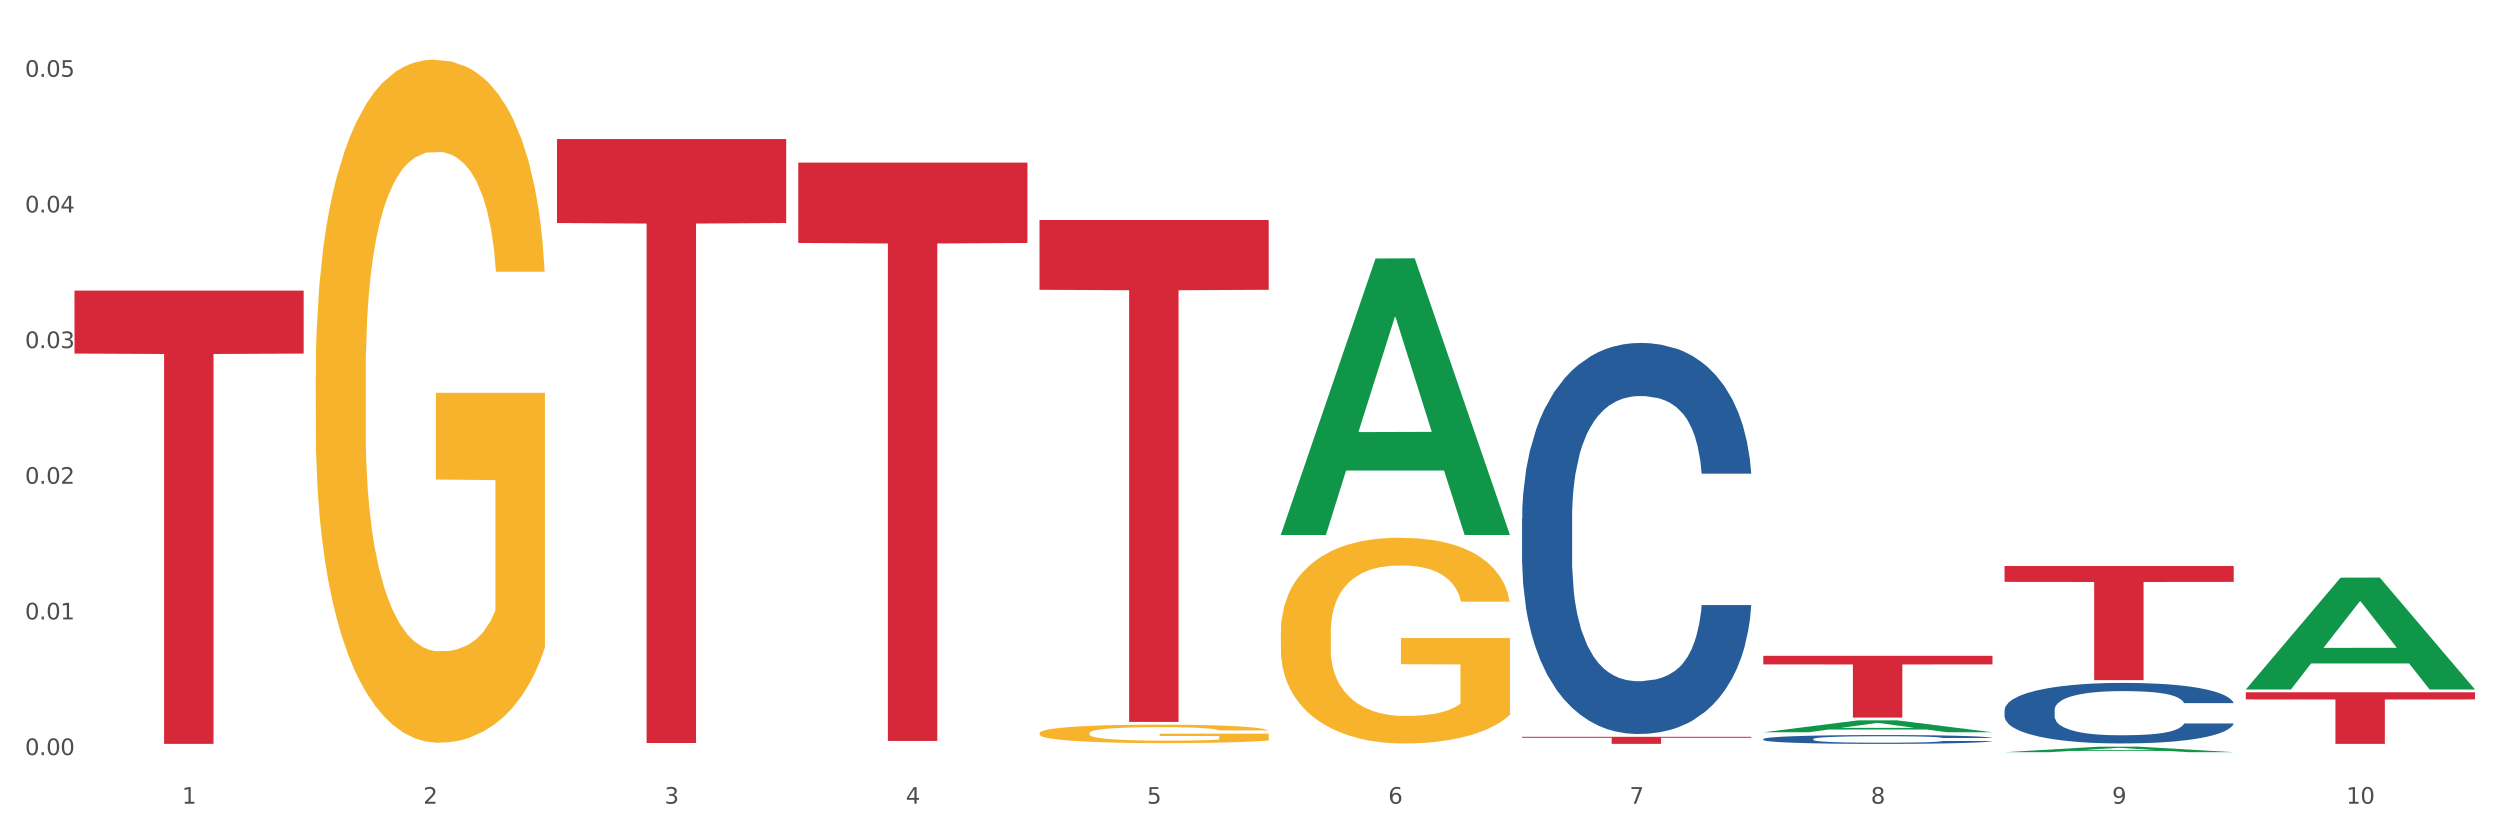 <?xml version="1.0" encoding="utf-8" standalone="no"?>
<!DOCTYPE svg PUBLIC "-//W3C//DTD SVG 1.1//EN"
  "http://www.w3.org/Graphics/SVG/1.1/DTD/svg11.dtd">
<svg xmlns:xlink="http://www.w3.org/1999/xlink" width="1080pt" height="360pt" viewBox="0 0 1080 360" xmlns="http://www.w3.org/2000/svg" version="1.1">
 <rect x="0" y="0" width="1080" height="360" fill="#333333" stroke="none"/>
 <defs>
  <style type="text/css">*{stroke-linejoin: round; stroke-linecap: butt}</style>
 </defs>
 <g id="figure_1">
  <g id="patch_1">
   <path d="M 0 360 
L 1080 360 
L 1080 0 
L 0 0 
z
" style="fill: #ffffff; stroke: #ffffff; stroke-linejoin: miter"/>
  </g>
  <g id="axes_1">
   <g id="matplotlib.axis_1">
    <g id="xtick_1">
     <g id="text_1">
      <!-- 1 -->
      <g style="fill: #4d4d4d" transform="translate(78.627 347.204) scale(0.096 -0.096)">
       <defs>
        <path id="DejaVuSans-31" d="M 794 531 
L 1825 531 
L 1825 4091 
L 703 3866 
L 703 4441 
L 1819 4666 
L 2450 4666 
L 2450 531 
L 3481 531 
L 3481 0 
L 794 0 
L 794 531 
z
" transform="scale(0.016)"/>
       </defs>
       <use xlink:href="#DejaVuSans-31"/>
      </g>
     </g>
    </g>
    <g id="xtick_2">
     <g id="text_2">
      <!-- 2 -->
      <g style="fill: #4d4d4d" transform="translate(182.851 347.204) scale(0.096 -0.096)">
       <defs>
        <path id="DejaVuSans-32" d="M 1228 531 
L 3431 531 
L 3431 0 
L 469 0 
L 469 531 
Q 828 903 1448 1529 
Q 2069 2156 2228 2338 
Q 2531 2678 2651 2914 
Q 2772 3150 2772 3378 
Q 2772 3750 2511 3984 
Q 2250 4219 1831 4219 
Q 1534 4219 1204 4116 
Q 875 4013 500 3803 
L 500 4441 
Q 881 4594 1212 4672 
Q 1544 4750 1819 4750 
Q 2544 4750 2975 4387 
Q 3406 4025 3406 3419 
Q 3406 3131 3298 2873 
Q 3191 2616 2906 2266 
Q 2828 2175 2409 1742 
Q 1991 1309 1228 531 
z
" transform="scale(0.016)"/>
       </defs>
       <use xlink:href="#DejaVuSans-32"/>
      </g>
     </g>
    </g>
    <g id="xtick_3">
     <g id="text_3">
      <!-- 3 -->
      <g style="fill: #4d4d4d" transform="translate(287.074 347.204) scale(0.096 -0.096)">
       <defs>
        <path id="DejaVuSans-33" d="M 2597 2516 
Q 3050 2419 3304 2112 
Q 3559 1806 3559 1356 
Q 3559 666 3084 287 
Q 2609 -91 1734 -91 
Q 1441 -91 1130 -33 
Q 819 25 488 141 
L 488 750 
Q 750 597 1062 519 
Q 1375 441 1716 441 
Q 2309 441 2620 675 
Q 2931 909 2931 1356 
Q 2931 1769 2642 2001 
Q 2353 2234 1838 2234 
L 1294 2234 
L 1294 2753 
L 1863 2753 
Q 2328 2753 2575 2939 
Q 2822 3125 2822 3475 
Q 2822 3834 2567 4026 
Q 2313 4219 1838 4219 
Q 1578 4219 1281 4162 
Q 984 4106 628 3988 
L 628 4550 
Q 988 4650 1302 4700 
Q 1616 4750 1894 4750 
Q 2613 4750 3031 4423 
Q 3450 4097 3450 3541 
Q 3450 3153 3228 2886 
Q 3006 2619 2597 2516 
z
" transform="scale(0.016)"/>
       </defs>
       <use xlink:href="#DejaVuSans-33"/>
      </g>
     </g>
    </g>
    <g id="xtick_4">
     <g id="text_4">
      <!-- 4 -->
      <g style="fill: #4d4d4d" transform="translate(391.298 347.204) scale(0.096 -0.096)">
       <defs>
        <path id="DejaVuSans-34" d="M 2419 4116 
L 825 1625 
L 2419 1625 
L 2419 4116 
z
M 2253 4666 
L 3047 4666 
L 3047 1625 
L 3713 1625 
L 3713 1100 
L 3047 1100 
L 3047 0 
L 2419 0 
L 2419 1100 
L 313 1100 
L 313 1709 
L 2253 4666 
z
" transform="scale(0.016)"/>
       </defs>
       <use xlink:href="#DejaVuSans-34"/>
      </g>
     </g>
    </g>
    <g id="xtick_5">
     <g id="text_5">
      <!-- 5 -->
      <g style="fill: #4d4d4d" transform="translate(495.522 347.204) scale(0.096 -0.096)">
       <defs>
        <path id="DejaVuSans-35" d="M 691 4666 
L 3169 4666 
L 3169 4134 
L 1269 4134 
L 1269 2991 
Q 1406 3038 1543 3061 
Q 1681 3084 1819 3084 
Q 2600 3084 3056 2656 
Q 3513 2228 3513 1497 
Q 3513 744 3044 326 
Q 2575 -91 1722 -91 
Q 1428 -91 1123 -41 
Q 819 9 494 109 
L 494 744 
Q 775 591 1075 516 
Q 1375 441 1709 441 
Q 2250 441 2565 725 
Q 2881 1009 2881 1497 
Q 2881 1984 2565 2268 
Q 2250 2553 1709 2553 
Q 1456 2553 1204 2497 
Q 953 2441 691 2322 
L 691 4666 
z
" transform="scale(0.016)"/>
       </defs>
       <use xlink:href="#DejaVuSans-35"/>
      </g>
     </g>
    </g>
    <g id="xtick_6">
     <g id="text_6">
      <!-- 6 -->
      <g style="fill: #4d4d4d" transform="translate(599.745 347.204) scale(0.096 -0.096)">
       <defs>
        <path id="DejaVuSans-36" d="M 2113 2584 
Q 1688 2584 1439 2293 
Q 1191 2003 1191 1497 
Q 1191 994 1439 701 
Q 1688 409 2113 409 
Q 2538 409 2786 701 
Q 3034 994 3034 1497 
Q 3034 2003 2786 2293 
Q 2538 2584 2113 2584 
z
M 3366 4563 
L 3366 3988 
Q 3128 4100 2886 4159 
Q 2644 4219 2406 4219 
Q 1781 4219 1451 3797 
Q 1122 3375 1075 2522 
Q 1259 2794 1537 2939 
Q 1816 3084 2150 3084 
Q 2853 3084 3261 2657 
Q 3669 2231 3669 1497 
Q 3669 778 3244 343 
Q 2819 -91 2113 -91 
Q 1303 -91 875 529 
Q 447 1150 447 2328 
Q 447 3434 972 4092 
Q 1497 4750 2381 4750 
Q 2619 4750 2861 4703 
Q 3103 4656 3366 4563 
z
" transform="scale(0.016)"/>
       </defs>
       <use xlink:href="#DejaVuSans-36"/>
      </g>
     </g>
    </g>
    <g id="xtick_7">
     <g id="text_7">
      <!-- 7 -->
      <g style="fill: #4d4d4d" transform="translate(703.969 347.204) scale(0.096 -0.096)">
       <defs>
        <path id="DejaVuSans-37" d="M 525 4666 
L 3525 4666 
L 3525 4397 
L 1831 0 
L 1172 0 
L 2766 4134 
L 525 4134 
L 525 4666 
z
" transform="scale(0.016)"/>
       </defs>
       <use xlink:href="#DejaVuSans-37"/>
      </g>
     </g>
    </g>
    <g id="xtick_8">
     <g id="text_8">
      <!-- 8 -->
      <g style="fill: #4d4d4d" transform="translate(808.193 347.204) scale(0.096 -0.096)">
       <defs>
        <path id="DejaVuSans-38" d="M 2034 2216 
Q 1584 2216 1326 1975 
Q 1069 1734 1069 1313 
Q 1069 891 1326 650 
Q 1584 409 2034 409 
Q 2484 409 2743 651 
Q 3003 894 3003 1313 
Q 3003 1734 2745 1975 
Q 2488 2216 2034 2216 
z
M 1403 2484 
Q 997 2584 770 2862 
Q 544 3141 544 3541 
Q 544 4100 942 4425 
Q 1341 4750 2034 4750 
Q 2731 4750 3128 4425 
Q 3525 4100 3525 3541 
Q 3525 3141 3298 2862 
Q 3072 2584 2669 2484 
Q 3125 2378 3379 2068 
Q 3634 1759 3634 1313 
Q 3634 634 3220 271 
Q 2806 -91 2034 -91 
Q 1263 -91 848 271 
Q 434 634 434 1313 
Q 434 1759 690 2068 
Q 947 2378 1403 2484 
z
M 1172 3481 
Q 1172 3119 1398 2916 
Q 1625 2713 2034 2713 
Q 2441 2713 2670 2916 
Q 2900 3119 2900 3481 
Q 2900 3844 2670 4047 
Q 2441 4250 2034 4250 
Q 1625 4250 1398 4047 
Q 1172 3844 1172 3481 
z
" transform="scale(0.016)"/>
       </defs>
       <use xlink:href="#DejaVuSans-38"/>
      </g>
     </g>
    </g>
    <g id="xtick_9">
     <g id="text_9">
      <!-- 9 -->
      <g style="fill: #4d4d4d" transform="translate(912.416 347.204) scale(0.096 -0.096)">
       <defs>
        <path id="DejaVuSans-39" d="M 703 97 
L 703 672 
Q 941 559 1184 500 
Q 1428 441 1663 441 
Q 2288 441 2617 861 
Q 2947 1281 2994 2138 
Q 2813 1869 2534 1725 
Q 2256 1581 1919 1581 
Q 1219 1581 811 2004 
Q 403 2428 403 3163 
Q 403 3881 828 4315 
Q 1253 4750 1959 4750 
Q 2769 4750 3195 4129 
Q 3622 3509 3622 2328 
Q 3622 1225 3098 567 
Q 2575 -91 1691 -91 
Q 1453 -91 1209 -44 
Q 966 3 703 97 
z
M 1959 2075 
Q 2384 2075 2632 2365 
Q 2881 2656 2881 3163 
Q 2881 3666 2632 3958 
Q 2384 4250 1959 4250 
Q 1534 4250 1286 3958 
Q 1038 3666 1038 3163 
Q 1038 2656 1286 2365 
Q 1534 2075 1959 2075 
z
" transform="scale(0.016)"/>
       </defs>
       <use xlink:href="#DejaVuSans-39"/>
      </g>
     </g>
    </g>
    <g id="xtick_10">
     <g id="text_10">
      <!-- 10 -->
      <g style="fill: #4d4d4d" transform="translate(1013.586 347.204) scale(0.096 -0.096)">
       <defs>
        <path id="DejaVuSans-30" d="M 2034 4250 
Q 1547 4250 1301 3770 
Q 1056 3291 1056 2328 
Q 1056 1369 1301 889 
Q 1547 409 2034 409 
Q 2525 409 2770 889 
Q 3016 1369 3016 2328 
Q 3016 3291 2770 3770 
Q 2525 4250 2034 4250 
z
M 2034 4750 
Q 2819 4750 3233 4129 
Q 3647 3509 3647 2328 
Q 3647 1150 3233 529 
Q 2819 -91 2034 -91 
Q 1250 -91 836 529 
Q 422 1150 422 2328 
Q 422 3509 836 4129 
Q 1250 4750 2034 4750 
z
" transform="scale(0.016)"/>
       </defs>
       <use xlink:href="#DejaVuSans-31"/>
       <use xlink:href="#DejaVuSans-30" transform="translate(63.623 0)"/>
      </g>
     </g>
    </g>
    <g id="xtick_11"/>
    <g id="xtick_12"/>
    <g id="xtick_13"/>
    <g id="xtick_14"/>
    <g id="xtick_15"/>
    <g id="xtick_16"/>
    <g id="xtick_17"/>
    <g id="xtick_18"/>
    <g id="xtick_19"/>
   </g>
   <g id="matplotlib.axis_2">
    <g id="ytick_1">
     <g id="text_11">
      <!-- 0.00 -->
      <g style="fill: #4d4d4d" transform="translate(10.8 326.192) scale(0.096 -0.096)">
       <defs>
        <path id="DejaVuSans-2e" d="M 684 794 
L 1344 794 
L 1344 0 
L 684 0 
L 684 794 
z
" transform="scale(0.016)"/>
       </defs>
       <use xlink:href="#DejaVuSans-30"/>
       <use xlink:href="#DejaVuSans-2e" transform="translate(63.623 0)"/>
       <use xlink:href="#DejaVuSans-30" transform="translate(95.41 0)"/>
       <use xlink:href="#DejaVuSans-30" transform="translate(159.033 0)"/>
      </g>
     </g>
    </g>
    <g id="ytick_2">
     <g id="text_12">
      <!-- 0.01 -->
      <g style="fill: #4d4d4d" transform="translate(10.8 267.588) scale(0.096 -0.096)">
       <use xlink:href="#DejaVuSans-30"/>
       <use xlink:href="#DejaVuSans-2e" transform="translate(63.623 0)"/>
       <use xlink:href="#DejaVuSans-30" transform="translate(95.41 0)"/>
       <use xlink:href="#DejaVuSans-31" transform="translate(159.033 0)"/>
      </g>
     </g>
    </g>
    <g id="ytick_3">
     <g id="text_13">
      <!-- 0.02 -->
      <g style="fill: #4d4d4d" transform="translate(10.8 208.984) scale(0.096 -0.096)">
       <use xlink:href="#DejaVuSans-30"/>
       <use xlink:href="#DejaVuSans-2e" transform="translate(63.623 0)"/>
       <use xlink:href="#DejaVuSans-30" transform="translate(95.41 0)"/>
       <use xlink:href="#DejaVuSans-32" transform="translate(159.033 0)"/>
      </g>
     </g>
    </g>
    <g id="ytick_4">
     <g id="text_14">
      <!-- 0.03 -->
      <g style="fill: #4d4d4d" transform="translate(10.8 150.381) scale(0.096 -0.096)">
       <use xlink:href="#DejaVuSans-30"/>
       <use xlink:href="#DejaVuSans-2e" transform="translate(63.623 0)"/>
       <use xlink:href="#DejaVuSans-30" transform="translate(95.41 0)"/>
       <use xlink:href="#DejaVuSans-33" transform="translate(159.033 0)"/>
      </g>
     </g>
    </g>
    <g id="ytick_5">
     <g id="text_15">
      <!-- 0.04 -->
      <g style="fill: #4d4d4d" transform="translate(10.8 91.777) scale(0.096 -0.096)">
       <use xlink:href="#DejaVuSans-30"/>
       <use xlink:href="#DejaVuSans-2e" transform="translate(63.623 0)"/>
       <use xlink:href="#DejaVuSans-30" transform="translate(95.41 0)"/>
       <use xlink:href="#DejaVuSans-34" transform="translate(159.033 0)"/>
      </g>
     </g>
    </g>
    <g id="ytick_6">
     <g id="text_16">
      <!-- 0.05 -->
      <g style="fill: #4d4d4d" transform="translate(10.8 33.173) scale(0.096 -0.096)">
       <use xlink:href="#DejaVuSans-30"/>
       <use xlink:href="#DejaVuSans-2e" transform="translate(63.623 0)"/>
       <use xlink:href="#DejaVuSans-30" transform="translate(95.41 0)"/>
       <use xlink:href="#DejaVuSans-35" transform="translate(159.033 0)"/>
      </g>
     </g>
    </g>
    <g id="ytick_7"/>
    <g id="ytick_8"/>
    <g id="ytick_9"/>
    <g id="ytick_10"/>
    <g id="ytick_11"/>
   </g>
   <g id="PolyCollection_1">
    <path d="M 553.293 230.897 
L 553.395 230.784 
L 594.225 111.68 
L 611.169 111.568 
L 652.306 231.121 
L 632.707 231.121 
L 623.827 203.282 
L 581.67 203.282 
L 581.364 203.731 
L 572.789 231.121 
L 553.293 231.121 
L 553.293 230.897 
L 586.978 186.668 
L 618.519 186.555 
L 602.901 137.05 
L 602.697 136.826 
L 602.493 137.162 
L 586.876 186.555 
L 586.978 186.668 
L 553.293 230.897 
z
" clip-path="url(#p52e3eb2b80)" style="fill: #109648"/>
    <path d="M 865.964 306.765 
L 866.081 306.741 
L 866.081 306.072 
L 866.432 305.164 
L 867.719 303.492 
L 869.358 302.225 
L 872.167 300.744 
L 873.688 300.123 
L 875.678 299.43 
L 879.774 298.307 
L 884.456 297.352 
L 887.733 296.826 
L 890.19 296.491 
L 895.691 295.894 
L 898.851 295.631 
L 902.128 295.416 
L 904.937 295.273 
L 909.618 295.106 
L 913.364 295.034 
L 917.694 295.01 
L 921.322 295.034 
L 926.12 295.13 
L 933.143 295.416 
L 935.834 295.584 
L 939.463 295.87 
L 943.208 296.253 
L 946.251 296.635 
L 949.762 297.184 
L 953.39 297.901 
L 956.901 298.809 
L 959.359 299.645 
L 961.348 300.529 
L 963.104 301.604 
L 964.391 302.775 
L 964.976 303.754 
L 943.559 303.754 
L 942.974 302.87 
L 941.803 301.915 
L 940.633 301.27 
L 939.346 300.744 
L 937.356 300.147 
L 935.6 299.765 
L 932.674 299.311 
L 929.983 299.024 
L 927.759 298.857 
L 925.067 298.713 
L 919.332 298.57 
L 915.236 298.57 
L 912.661 298.618 
L 909.501 298.737 
L 906.81 298.904 
L 903.65 299.191 
L 901.192 299.502 
L 898.734 299.908 
L 897.33 300.195 
L 895.223 300.72 
L 893.819 301.15 
L 891.946 301.891 
L 890.893 302.416 
L 889.02 303.778 
L 888.201 304.782 
L 887.85 305.475 
L 887.616 306.239 
L 887.616 309.966 
L 888.318 311.639 
L 888.903 312.355 
L 889.839 313.168 
L 891.595 314.219 
L 894.17 315.246 
L 896.861 315.987 
L 899.085 316.441 
L 901.192 316.775 
L 903.298 317.038 
L 905.873 317.277 
L 907.98 317.42 
L 911.14 317.564 
L 914.885 317.635 
L 917.811 317.635 
L 923.78 317.516 
L 926.472 317.396 
L 929.046 317.229 
L 931.855 316.966 
L 934.079 316.68 
L 935.366 316.465 
L 937.473 316.011 
L 939.111 315.533 
L 940.516 314.983 
L 941.452 314.505 
L 942.505 313.789 
L 943.325 312.976 
L 943.559 312.546 
L 964.976 312.546 
L 964.508 313.406 
L 963.689 314.243 
L 962.05 315.366 
L 960.763 316.011 
L 958.773 316.799 
L 956.667 317.468 
L 953.741 318.209 
L 951.049 318.758 
L 948.24 319.236 
L 945.197 319.666 
L 939.697 320.263 
L 937.707 320.43 
L 933.494 320.717 
L 930.217 320.884 
L 925.418 321.052 
L 920.503 321.147 
L 915.353 321.171 
L 910.789 321.123 
L 905.756 320.98 
L 902.596 320.837 
L 899.085 320.622 
L 894.989 320.287 
L 891.127 319.881 
L 887.499 319.403 
L 884.105 318.854 
L 880.945 318.232 
L 876.848 317.205 
L 873.805 316.202 
L 871.582 315.27 
L 870.06 314.482 
L 868.539 313.478 
L 867.719 312.785 
L 866.432 311.113 
L 865.964 309.56 
L 865.964 306.765 
z
" clip-path="url(#p52e3eb2b80)" style="fill: #255c99"/>
    <path d="M 136.399 162.137 
L 136.516 161.868 
L 136.516 152.165 
L 136.749 143.81 
L 137.918 123.596 
L 139.672 106.885 
L 140.958 97.991 
L 142.244 90.714 
L 143.763 83.437 
L 145.634 75.89 
L 149.024 64.84 
L 151.128 59.18 
L 153.699 53.251 
L 158.375 44.626 
L 161.765 39.775 
L 165.272 35.732 
L 171 30.88 
L 174.741 28.724 
L 178.716 27.107 
L 183.508 26.029 
L 187.132 25.759 
L 195.081 26.568 
L 201.861 28.994 
L 205.135 30.88 
L 209.343 34.115 
L 211.564 36.271 
L 215.188 40.583 
L 218.928 46.243 
L 221.5 51.094 
L 225.358 60.258 
L 228.28 69.422 
L 230.969 80.742 
L 232.372 88.558 
L 233.424 95.835 
L 234.359 104.19 
L 235.294 117.397 
L 214.253 117.397 
L 213.434 107.963 
L 212.148 99.069 
L 210.278 90.444 
L 208.641 85.054 
L 205.836 78.316 
L 203.264 74.004 
L 200.576 70.769 
L 197.302 68.074 
L 194.731 66.727 
L 191.107 65.649 
L 183.976 65.918 
L 179.183 68.074 
L 175.91 70.769 
L 173.806 73.195 
L 171.936 75.89 
L 169.831 79.664 
L 167.377 85.324 
L 165.623 90.444 
L 163.87 96.913 
L 162.467 103.381 
L 161.181 110.928 
L 160.129 119.014 
L 159.311 127.369 
L 158.609 137.611 
L 158.025 154.59 
L 158.025 191.515 
L 158.259 199.87 
L 158.843 210.92 
L 159.544 219.275 
L 160.713 229.248 
L 161.765 235.986 
L 163.753 245.688 
L 165.974 253.774 
L 167.727 258.895 
L 169.481 263.207 
L 172.52 269.137 
L 175.91 273.988 
L 178.833 276.953 
L 182.807 279.648 
L 185.496 280.726 
L 187.834 281.265 
L 193.562 281.265 
L 197.653 280.457 
L 202.212 278.57 
L 205.719 276.144 
L 208.641 273.18 
L 211.915 268.328 
L 214.019 263.746 
L 214.019 207.417 
L 188.301 207.147 
L 188.301 169.684 
L 235.411 169.684 
L 235.411 279.648 
L 233.424 285.308 
L 231.203 290.429 
L 228.865 295.011 
L 225.358 300.671 
L 221.15 306.061 
L 217.409 309.834 
L 213.434 313.069 
L 208.758 316.033 
L 202.68 318.729 
L 198.939 319.807 
L 194.263 320.615 
L 188.769 320.885 
L 183.976 320.346 
L 179.3 318.998 
L 174.39 316.572 
L 169.598 313.069 
L 165.974 309.565 
L 162.35 305.253 
L 158.492 299.593 
L 155.453 294.202 
L 153.115 289.351 
L 150.543 283.152 
L 147.738 275.066 
L 145.634 267.789 
L 143.763 260.243 
L 141.776 250.54 
L 140.373 242.185 
L 138.97 231.673 
L 138.152 223.857 
L 137.217 211.729 
L 136.516 194.749 
L 136.399 162.137 
z
" clip-path="url(#p52e3eb2b80)" style="fill: #f7b32b"/>
    <path d="M 970.188 299.055 
L 1069.2 299.055 
L 1069.2 302.154 
L 1030.252 302.175 
L 1030.252 321.358 
L 1008.901 321.358 
L 1008.901 302.175 
L 970.188 302.154 
L 970.188 299.076 
L 970.188 299.055 
z
" clip-path="url(#p52e3eb2b80)" style="fill: #d62839"/>
    <path d="M 761.74 319.255 
L 761.857 319.251 
L 761.857 319.154 
L 762.208 319.021 
L 763.496 318.777 
L 765.134 318.592 
L 767.943 318.376 
L 769.465 318.286 
L 771.454 318.184 
L 775.551 318.02 
L 780.232 317.881 
L 783.509 317.804 
L 785.967 317.755 
L 791.467 317.668 
L 794.627 317.63 
L 797.904 317.599 
L 800.713 317.578 
L 805.395 317.553 
L 809.14 317.543 
L 813.47 317.539 
L 817.098 317.543 
L 821.897 317.557 
L 828.919 317.599 
L 831.611 317.623 
L 835.239 317.665 
L 838.984 317.721 
L 842.027 317.776 
L 845.538 317.857 
L 849.166 317.961 
L 852.677 318.094 
L 855.135 318.216 
L 857.125 318.345 
L 858.88 318.502 
L 860.168 318.673 
L 860.753 318.816 
L 839.335 318.816 
L 838.75 318.687 
L 837.58 318.547 
L 836.409 318.453 
L 835.122 318.376 
L 833.132 318.289 
L 831.377 318.233 
L 828.451 318.167 
L 825.759 318.125 
L 823.535 318.101 
L 820.843 318.08 
L 815.109 318.059 
L 811.012 318.059 
L 808.438 318.066 
L 805.278 318.083 
L 802.586 318.108 
L 799.426 318.15 
L 796.968 318.195 
L 794.51 318.254 
L 793.106 318.296 
L 790.999 318.373 
L 789.595 318.435 
L 787.722 318.544 
L 786.669 318.62 
L 784.796 318.819 
L 783.977 318.966 
L 783.626 319.067 
L 783.392 319.178 
L 783.392 319.722 
L 784.094 319.966 
L 784.679 320.071 
L 785.616 320.19 
L 787.371 320.343 
L 789.946 320.493 
L 792.638 320.601 
L 794.862 320.667 
L 796.968 320.716 
L 799.075 320.754 
L 801.65 320.789 
L 803.756 320.81 
L 806.916 320.831 
L 810.661 320.842 
L 813.587 320.842 
L 819.556 320.824 
L 822.248 320.807 
L 824.823 320.782 
L 827.632 320.744 
L 829.855 320.702 
L 831.143 320.671 
L 833.249 320.604 
L 834.888 320.535 
L 836.292 320.455 
L 837.229 320.385 
L 838.282 320.28 
L 839.101 320.162 
L 839.335 320.099 
L 860.753 320.099 
L 860.285 320.224 
L 859.465 320.346 
L 857.827 320.51 
L 856.539 320.604 
L 854.55 320.72 
L 852.443 320.817 
L 849.517 320.925 
L 846.825 321.006 
L 844.017 321.075 
L 840.974 321.138 
L 835.473 321.225 
L 833.483 321.25 
L 829.27 321.291 
L 825.993 321.316 
L 821.195 321.34 
L 816.279 321.354 
L 811.13 321.358 
L 806.565 321.351 
L 801.533 321.33 
L 798.373 321.309 
L 794.862 321.278 
L 790.765 321.229 
L 786.903 321.169 
L 783.275 321.1 
L 779.881 321.019 
L 776.721 320.929 
L 772.625 320.779 
L 769.582 320.632 
L 767.358 320.496 
L 765.837 320.381 
L 764.315 320.235 
L 763.496 320.134 
L 762.208 319.89 
L 761.74 319.663 
L 761.74 319.255 
z
" clip-path="url(#p52e3eb2b80)" style="fill: #255c99"/>
    <path d="M 761.74 283.308 
L 860.753 283.308 
L 860.753 287.018 
L 821.805 287.043 
L 821.805 310.006 
L 800.454 310.006 
L 800.454 287.043 
L 761.74 287.018 
L 761.74 283.333 
L 761.74 283.308 
z
" clip-path="url(#p52e3eb2b80)" style="fill: #d62839"/>
    <path d="M 657.517 318.291 
L 756.529 318.291 
L 756.529 318.717 
L 717.581 318.72 
L 717.581 321.358 
L 696.23 321.358 
L 696.23 318.72 
L 657.517 318.717 
L 657.517 318.294 
L 657.517 318.291 
z
" clip-path="url(#p52e3eb2b80)" style="fill: #d62839"/>
    <path d="M 449.069 95.052 
L 548.082 95.052 
L 548.082 125.184 
L 509.134 125.387 
L 509.134 311.877 
L 487.783 311.877 
L 487.783 125.387 
L 449.069 125.184 
L 449.069 95.256 
L 449.069 95.052 
z
" clip-path="url(#p52e3eb2b80)" style="fill: #d62839"/>
    <path d="M 344.846 70.237 
L 443.858 70.237 
L 443.858 104.956 
L 404.91 105.19 
L 404.91 320.071 
L 383.559 320.071 
L 383.559 105.19 
L 344.846 104.956 
L 344.846 70.471 
L 344.846 70.237 
z
" clip-path="url(#p52e3eb2b80)" style="fill: #d62839"/>
    <path d="M 240.622 60.083 
L 339.635 60.083 
L 339.635 96.337 
L 300.687 96.582 
L 300.687 320.969 
L 279.336 320.969 
L 279.336 96.582 
L 240.622 96.337 
L 240.622 60.328 
L 240.622 60.083 
z
" clip-path="url(#p52e3eb2b80)" style="fill: #d62839"/>
    <path d="M 865.964 244.524 
L 964.976 244.524 
L 964.976 251.375 
L 926.028 251.421 
L 926.028 293.823 
L 904.677 293.823 
L 904.677 251.421 
L 865.964 251.375 
L 865.964 244.57 
L 865.964 244.524 
z
" clip-path="url(#p52e3eb2b80)" style="fill: #d62839"/>
    <path d="M 657.517 224.06 
L 657.634 223.905 
L 657.634 219.585 
L 657.985 213.722 
L 659.272 202.92 
L 660.911 194.742 
L 663.72 185.176 
L 665.241 181.164 
L 667.231 176.689 
L 671.327 169.437 
L 676.008 163.265 
L 679.285 159.87 
L 681.743 157.71 
L 687.244 153.852 
L 690.404 152.155 
L 693.681 150.766 
L 696.49 149.841 
L 701.171 148.76 
L 704.916 148.298 
L 709.247 148.143 
L 712.875 148.298 
L 717.673 148.915 
L 724.695 150.766 
L 727.387 151.847 
L 731.015 153.698 
L 734.76 156.167 
L 737.803 158.636 
L 741.314 162.185 
L 744.943 166.814 
L 748.454 172.677 
L 750.911 178.078 
L 752.901 183.787 
L 754.657 190.731 
L 755.944 198.291 
L 756.529 204.618 
L 735.112 204.618 
L 734.526 198.909 
L 733.356 192.736 
L 732.186 188.57 
L 730.898 185.176 
L 728.909 181.318 
L 727.153 178.849 
L 724.227 175.918 
L 721.535 174.066 
L 719.312 172.986 
L 716.62 172.06 
L 710.885 171.134 
L 706.789 171.134 
L 704.214 171.443 
L 701.054 172.214 
L 698.362 173.294 
L 695.202 175.146 
L 692.745 177.152 
L 690.287 179.775 
L 688.882 181.627 
L 686.776 185.021 
L 685.371 187.799 
L 683.499 192.582 
L 682.445 195.977 
L 680.573 204.772 
L 679.754 211.253 
L 679.402 215.727 
L 679.168 220.665 
L 679.168 244.736 
L 679.871 255.537 
L 680.456 260.166 
L 681.392 265.413 
L 683.148 272.202 
L 685.722 278.837 
L 688.414 283.62 
L 690.638 286.552 
L 692.745 288.712 
L 694.851 290.409 
L 697.426 291.953 
L 699.533 292.878 
L 702.693 293.804 
L 706.438 294.267 
L 709.364 294.267 
L 715.332 293.496 
L 718.024 292.724 
L 720.599 291.644 
L 723.408 289.947 
L 725.632 288.095 
L 726.919 286.706 
L 729.026 283.775 
L 730.664 280.688 
L 732.069 277.14 
L 733.005 274.054 
L 734.058 269.424 
L 734.877 264.178 
L 735.112 261.401 
L 756.529 261.401 
L 756.061 266.956 
L 755.242 272.356 
L 753.603 279.608 
L 752.316 283.775 
L 750.326 288.866 
L 748.22 293.187 
L 745.294 297.97 
L 742.602 301.519 
L 739.793 304.605 
L 736.75 307.383 
L 731.249 311.24 
L 729.26 312.32 
L 725.046 314.172 
L 721.769 315.252 
L 716.971 316.332 
L 712.055 316.949 
L 706.906 317.104 
L 702.341 316.795 
L 697.309 315.869 
L 694.149 314.943 
L 690.638 313.555 
L 686.542 311.395 
L 682.679 308.771 
L 679.051 305.685 
L 675.657 302.136 
L 672.497 298.125 
L 668.401 291.49 
L 665.358 285.009 
L 663.134 278.991 
L 661.613 273.899 
L 660.091 267.419 
L 659.272 262.944 
L 657.985 252.143 
L 657.517 242.113 
L 657.517 224.06 
z
" clip-path="url(#p52e3eb2b80)" style="fill: #255c99"/>
    <path d="M 761.74 316.342 
L 761.842 316.338 
L 802.672 311.198 
L 819.617 311.193 
L 860.753 316.352 
L 841.154 316.352 
L 832.274 315.151 
L 790.117 315.151 
L 789.811 315.17 
L 781.237 316.352 
L 761.74 316.352 
L 761.74 316.342 
L 795.425 314.434 
L 826.966 314.429 
L 811.349 312.293 
L 811.144 312.283 
L 810.94 312.298 
L 795.323 314.429 
L 795.425 314.434 
L 761.74 316.342 
z
" clip-path="url(#p52e3eb2b80)" style="fill: #109648"/>
    <path d="M 553.293 273.381 
L 553.41 273.3 
L 553.41 270.378 
L 553.644 267.861 
L 554.813 261.774 
L 556.566 256.741 
L 557.852 254.062 
L 559.138 251.871 
L 560.658 249.679 
L 562.528 247.406 
L 565.918 244.078 
L 568.022 242.374 
L 570.594 240.588 
L 575.27 237.99 
L 578.66 236.529 
L 582.167 235.312 
L 587.895 233.851 
L 591.636 233.201 
L 595.61 232.714 
L 600.403 232.389 
L 604.027 232.308 
L 611.976 232.552 
L 618.756 233.282 
L 622.029 233.851 
L 626.237 234.825 
L 628.458 235.474 
L 632.082 236.773 
L 635.823 238.477 
L 638.395 239.938 
L 642.252 242.698 
L 645.175 245.458 
L 647.863 248.867 
L 649.266 251.221 
L 650.318 253.413 
L 651.253 255.929 
L 652.189 259.907 
L 631.147 259.907 
L 630.329 257.066 
L 629.043 254.387 
L 627.173 251.789 
L 625.536 250.166 
L 622.73 248.137 
L 620.159 246.838 
L 617.47 245.864 
L 614.197 245.052 
L 611.625 244.646 
L 608.001 244.322 
L 600.87 244.403 
L 596.078 245.052 
L 592.805 245.864 
L 590.7 246.594 
L 588.83 247.406 
L 586.726 248.543 
L 584.271 250.247 
L 582.518 251.789 
L 580.764 253.738 
L 579.361 255.686 
L 578.075 257.958 
L 577.023 260.394 
L 576.205 262.91 
L 575.504 265.994 
L 574.919 271.108 
L 574.919 282.229 
L 575.153 284.745 
L 575.737 288.073 
L 576.439 290.589 
L 577.608 293.593 
L 578.66 295.622 
L 580.647 298.544 
L 582.868 300.979 
L 584.622 302.522 
L 586.375 303.82 
L 589.415 305.606 
L 592.805 307.067 
L 595.727 307.96 
L 599.702 308.772 
L 602.39 309.096 
L 604.728 309.259 
L 610.456 309.259 
L 614.548 309.015 
L 619.107 308.447 
L 622.613 307.717 
L 625.536 306.824 
L 628.809 305.363 
L 630.913 303.983 
L 630.913 287.018 
L 605.196 286.937 
L 605.196 275.654 
L 652.306 275.654 
L 652.306 308.772 
L 650.318 310.476 
L 648.097 312.019 
L 645.759 313.399 
L 642.252 315.103 
L 638.044 316.727 
L 634.303 317.863 
L 630.329 318.837 
L 625.653 319.73 
L 619.574 320.542 
L 615.833 320.866 
L 611.158 321.11 
L 605.663 321.191 
L 600.87 321.029 
L 596.195 320.623 
L 591.285 319.892 
L 586.492 318.837 
L 582.868 317.782 
L 579.244 316.483 
L 575.387 314.778 
L 572.347 313.155 
L 570.009 311.694 
L 567.438 309.827 
L 564.632 307.392 
L 562.528 305.2 
L 560.658 302.927 
L 558.67 300.005 
L 557.268 297.489 
L 555.865 294.323 
L 555.047 291.969 
L 554.111 288.317 
L 553.41 283.203 
L 553.293 273.381 
z
" clip-path="url(#p52e3eb2b80)" style="fill: #f7b32b"/>
    <path d="M 449.069 316.742 
L 449.186 316.735 
L 449.186 316.473 
L 449.42 316.248 
L 450.589 315.703 
L 452.343 315.252 
L 453.628 315.012 
L 454.914 314.816 
L 456.434 314.62 
L 458.304 314.416 
L 461.694 314.118 
L 463.799 313.965 
L 466.37 313.805 
L 471.046 313.573 
L 474.436 313.442 
L 477.943 313.333 
L 483.671 313.202 
L 487.412 313.144 
L 491.386 313.1 
L 496.179 313.071 
L 499.803 313.064 
L 507.752 313.086 
L 514.532 313.151 
L 517.805 313.202 
L 522.014 313.289 
L 524.235 313.348 
L 527.859 313.464 
L 531.599 313.617 
L 534.171 313.747 
L 538.029 313.994 
L 540.951 314.242 
L 543.64 314.547 
L 545.043 314.758 
L 546.095 314.954 
L 547.03 315.179 
L 547.965 315.536 
L 526.923 315.536 
L 526.105 315.281 
L 524.819 315.041 
L 522.949 314.809 
L 521.312 314.663 
L 518.507 314.482 
L 515.935 314.365 
L 513.246 314.278 
L 509.973 314.205 
L 507.401 314.169 
L 503.778 314.14 
L 496.647 314.147 
L 491.854 314.205 
L 488.581 314.278 
L 486.477 314.343 
L 484.606 314.416 
L 482.502 314.518 
L 480.047 314.671 
L 478.294 314.809 
L 476.54 314.983 
L 475.138 315.158 
L 473.852 315.361 
L 472.8 315.579 
L 471.981 315.804 
L 471.28 316.081 
L 470.696 316.539 
L 470.696 317.535 
L 470.929 317.76 
L 471.514 318.058 
L 472.215 318.283 
L 473.384 318.552 
L 474.436 318.734 
L 476.424 318.996 
L 478.645 319.214 
L 480.398 319.352 
L 482.152 319.468 
L 485.191 319.628 
L 488.581 319.759 
L 491.503 319.839 
L 495.478 319.911 
L 498.167 319.941 
L 500.505 319.955 
L 506.232 319.955 
L 510.324 319.933 
L 514.883 319.882 
L 518.39 319.817 
L 521.312 319.737 
L 524.585 319.606 
L 526.69 319.483 
L 526.69 317.963 
L 500.972 317.956 
L 500.972 316.946 
L 548.082 316.946 
L 548.082 319.911 
L 546.095 320.064 
L 543.874 320.202 
L 541.536 320.326 
L 538.029 320.478 
L 533.82 320.624 
L 530.08 320.726 
L 526.105 320.813 
L 521.429 320.893 
L 515.351 320.965 
L 511.61 320.995 
L 506.934 321.016 
L 501.44 321.024 
L 496.647 321.009 
L 491.971 320.973 
L 487.061 320.907 
L 482.268 320.813 
L 478.645 320.718 
L 475.021 320.602 
L 471.163 320.449 
L 468.124 320.304 
L 465.786 320.173 
L 463.214 320.006 
L 460.409 319.788 
L 458.304 319.592 
L 456.434 319.388 
L 454.447 319.126 
L 453.044 318.901 
L 451.641 318.618 
L 450.823 318.407 
L 449.888 318.08 
L 449.186 317.622 
L 449.069 316.742 
z
" clip-path="url(#p52e3eb2b80)" style="fill: #f7b32b"/>
    <path d="M 970.188 297.777 
L 970.29 297.731 
L 1011.12 249.543 
L 1028.064 249.497 
L 1069.2 297.867 
L 1049.602 297.867 
L 1040.721 286.604 
L 998.564 286.604 
L 998.258 286.785 
L 989.684 297.867 
L 970.188 297.867 
L 970.188 297.777 
L 1003.872 279.882 
L 1035.413 279.837 
L 1019.796 259.807 
L 1019.592 259.716 
L 1019.388 259.853 
L 1003.77 279.837 
L 1003.872 279.882 
L 970.188 297.777 
z
" clip-path="url(#p52e3eb2b80)" style="fill: #109648"/>
    <path d="M 865.964 324.945 
L 866.066 324.943 
L 906.896 322.547 
L 923.84 322.545 
L 964.976 324.95 
L 945.378 324.95 
L 936.498 324.39 
L 894.341 324.39 
L 894.034 324.399 
L 885.46 324.95 
L 865.964 324.95 
L 865.964 324.945 
L 899.649 324.055 
L 931.19 324.053 
L 915.572 323.057 
L 915.368 323.053 
L 915.164 323.06 
L 899.547 324.053 
L 899.649 324.055 
L 865.964 324.945 
z
" clip-path="url(#p52e3eb2b80)" style="fill: #109648"/>
    <path d="M 32.175 125.529 
L 131.187 125.529 
L 131.187 152.741 
L 92.239 152.925 
L 92.239 321.347 
L 70.888 321.347 
L 70.888 152.925 
L 32.175 152.741 
L 32.175 125.713 
L 32.175 125.529 
z
" clip-path="url(#p52e3eb2b80)" style="fill: #d62839"/>
   </g>
  </g>
 </g>
 <defs>
  <clipPath id="p52e3eb2b80">
   <rect x="32.175" y="10.8" width="1037.025" height="329.109"/>
  </clipPath>
 </defs>
</svg>
